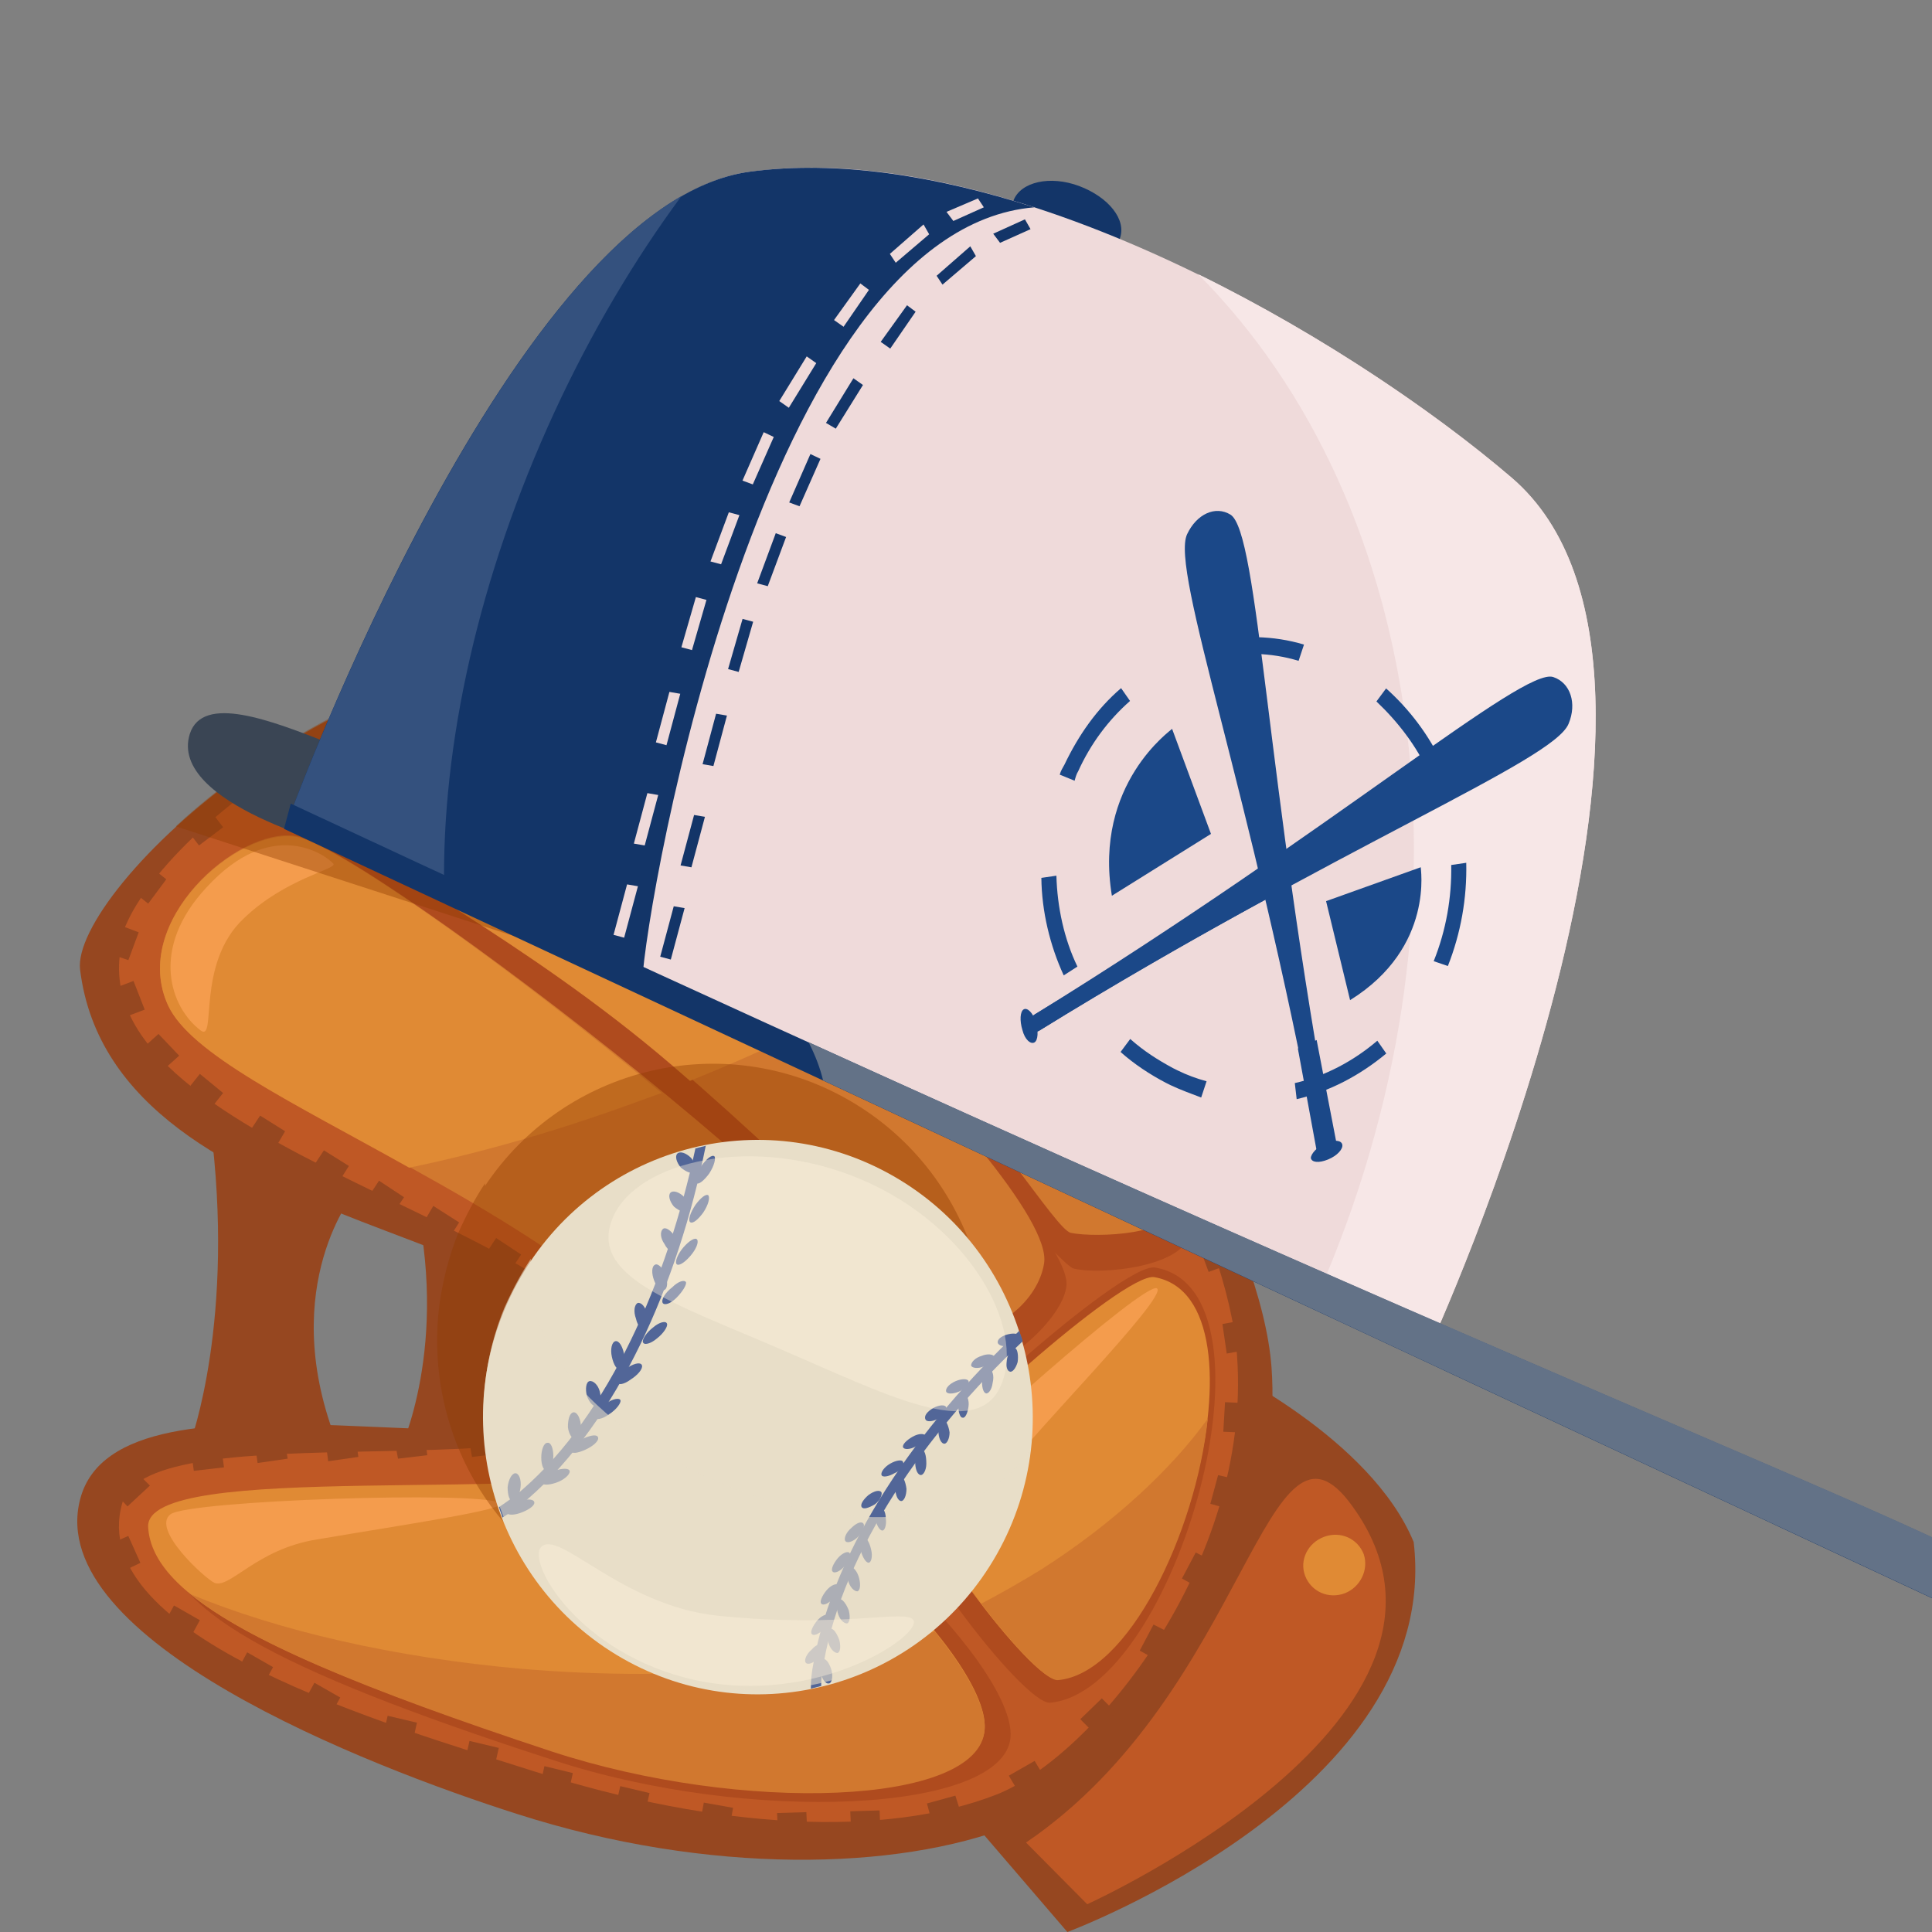 <svg width="100" height="100" viewBox="0 0 100 100" fill="none" xmlns="http://www.w3.org/2000/svg">
<rect x="0" y="0" width="100" height="100" fill="#808080" stroke="none"/>
<g id="Frame" clip-path="url(#clip0_623_2992)">
<g id="Group">
<g id="Group_2">
<path id="Vector" d="M50.074 93.977L55.247 100.001C55.247 100.001 74.688 92.763 73.172 79.816C70.943 74.421 63.184 70.734 63.184 70.734L50.074 93.977Z" fill="#964720"/>
<path id="Vector_2" d="M51.991 44.975C50.208 43.042 44.277 34.815 33.531 33.646C18.147 31.983 3.655 46.144 4.145 50.19C5.929 64.576 32.193 63.227 30.944 72.128C28.67 77.073 6.152 69.746 4.145 77.613C2.272 84.896 18.994 91.414 26.753 93.887C36.697 97.079 46.462 96.809 52.348 94.516C57.52 92.538 66.617 81.928 65.814 70.779C65.324 63.991 58.591 52.033 51.991 44.975Z" fill="#964720"/>
<path id="Vector_3" d="M20.689 75.095C20.689 75.095 23.32 69.611 21.403 61.698L28.136 64.665C28.136 64.665 24.881 70.6 28.181 77.298L20.689 75.095Z" fill="#964720"/>
<path id="Vector_4" d="M9.854 74.646C9.854 74.646 12.217 68.308 10.879 58.148L18.37 61.699C18.37 61.699 14.357 66.509 17.345 74.421L9.854 74.646Z" fill="#964720"/>
<path id="Vector_5" d="M51.278 45.739C49.539 43.896 43.831 35.939 33.486 34.815C18.638 33.197 5.706 45.56 6.197 49.471C4.993 60.035 33.888 63.902 32.684 72.488C30.499 77.253 7.668 72.983 6.331 77.793C4.324 84.761 20.154 89.302 27.645 91.684C37.232 94.741 45.883 95.101 51.546 92.898C56.54 90.965 64.789 80.94 64.031 70.195C63.585 63.677 57.654 52.573 51.278 45.739Z" fill="#BF5825"/>
<path id="Vector_6" d="M8.472 79.636C8.293 76.175 29.474 78.018 36.698 76.085C40.934 74.916 52.617 86.02 52.305 89.931C51.948 93.842 38.749 94.427 28.627 91.1C13.644 86.245 8.65 83.188 8.472 79.636Z" fill="#AF4B1E"/>
<path id="Vector_7" d="M11.458 53.877C7.177 51.989 14.267 43.088 17.299 43.582C21.045 44.167 49.717 66.914 49.583 71.725C49.538 73.883 45.302 77.075 43.608 76.715C42.181 76.355 23.319 59.047 11.458 53.877Z" fill="#AF4B1E"/>
<path id="Vector_8" d="M18.104 44.795C13.11 40.614 25.774 38.321 28.271 38.816C31.303 39.4 55.427 62.552 55.204 66.508C55.07 68.306 51.637 71.184 50.254 70.824C49.095 70.509 26.22 51.673 18.104 44.795Z" fill="#AF4B1E"/>
<path id="Vector_9" d="M29.74 39.671C25.637 36.704 37.498 37.873 39.951 38.323C42.983 38.907 61.845 59.812 61.578 63.768C61.444 65.566 56.94 66.016 55.558 65.656C54.443 65.341 37.766 45.471 29.74 39.671Z" fill="#AF4B1E"/>
<path id="Vector_10" d="M8.693 51.989C6.731 47.718 12.26 42.818 15.292 43.267C19.038 43.852 48.289 66.284 48.156 71.14C48.111 73.298 45.168 75.186 43.429 75.186C42.359 75.186 33.708 68.173 27.421 64.082C19.216 58.777 10.253 55.405 8.693 51.989Z" fill="#D1782F"/>
<path id="Vector_11" d="M17.88 42.817C15.605 39.13 24.836 37.242 28.136 38.411C31.391 39.58 54.712 60.979 54.043 65.385C53.731 67.362 51.546 69.026 49.985 68.801C49.004 68.666 42.672 61.743 34.869 55.045C27.065 48.436 18.994 44.66 17.88 42.817Z" fill="#D1782F"/>
<path id="Vector_12" d="M30.366 38.277C28.805 35.085 38.169 37.108 40.755 38.322C43.342 39.536 55.916 50.415 60.509 62.373C61.089 63.902 56.719 64.082 55.426 63.812C54.623 63.632 51.279 57.923 45.437 51.899C39.596 45.83 31.124 39.851 30.366 38.277Z" fill="#D1782F"/>
<path id="Vector_13" d="M7.668 79.051C7.445 75.545 28.492 77.883 35.448 75.86C39.55 74.646 51.233 85.525 50.965 89.481C50.698 93.437 38.391 93.842 28.536 90.605C14 85.84 7.891 82.648 7.668 79.051Z" fill="#E08A34"/>
<path id="Vector_14" d="M54.354 88.132C52.972 88.267 45.748 78.781 46.462 76.983C47.175 75.184 58.1 65.294 59.794 65.609C66.706 66.778 60.864 87.547 54.354 88.132Z" fill="#AF4B1E"/>
<path id="Vector_15" d="M54.711 86.919C53.463 87.054 46.774 78.287 47.398 76.624C48.023 74.961 58.145 65.835 59.75 66.105C66.127 67.228 60.731 86.38 54.711 86.919Z" fill="#E08A34"/>
<path id="Vector_16" d="M11.548 56.573L10.344 55.584L9.631 56.483L10.835 57.472L11.548 56.573Z" fill="#964720"/>
<path id="Vector_17" d="M14.757 58.553L13.464 57.743L12.84 58.687L14.178 59.542L14.757 58.553Z" fill="#964720"/>
<path id="Vector_18" d="M18.058 60.35L16.765 59.541L16.141 60.485L17.434 61.34L18.058 60.35Z" fill="#964720"/>
<path id="Vector_19" d="M20.912 61.968L19.618 61.113L18.994 62.057L20.287 62.912L20.912 61.968Z" fill="#964720"/>
<path id="Vector_20" d="M23.765 63.272L22.427 62.418L21.848 63.407L23.141 64.261L23.765 63.272Z" fill="#964720"/>
<path id="Vector_21" d="M26.974 64.935L25.681 64.081L25.057 65.025L26.35 65.879L26.974 64.935Z" fill="#964720"/>
<path id="Vector_22" d="M30.675 67.317L29.382 66.463L28.758 67.452L30.051 68.261L30.675 67.317Z" fill="#964720"/>
<path id="Vector_23" d="M33.084 70.735L32.594 69.251L31.523 69.611L31.969 71.094L33.084 70.735Z" fill="#964720"/>
<path id="Vector_24" d="M30.451 73.431L31.789 72.577L32.324 73.431L31.031 74.286L30.451 73.431Z" fill="#964720"/>
<path id="Vector_25" d="M27.914 74.286L29.475 74.061L29.608 75.096L28.048 75.275L27.914 74.286Z" fill="#964720"/>
<path id="Vector_26" d="M24.254 74.421L25.815 74.196L25.948 75.23L24.432 75.41L24.254 74.421Z" fill="#964720"/>
<path id="Vector_27" d="M20.422 74.511L21.983 74.286L22.116 75.32L20.6 75.5L20.422 74.511Z" fill="#964720"/>
<path id="Vector_28" d="M16.854 74.6L18.414 74.42L18.548 75.409L16.987 75.634L16.854 74.6Z" fill="#964720"/>
<path id="Vector_29" d="M13.197 74.691L14.713 74.511L14.892 75.5L13.331 75.725L13.197 74.691Z" fill="#964720"/>
<path id="Vector_30" d="M9.898 75.141L11.459 74.916L11.593 75.95L10.032 76.13L9.898 75.141Z" fill="#964720"/>
<path id="Vector_31" d="M5.885 77.209L7.044 76.175L7.758 76.894L6.598 77.973L5.885 77.209Z" fill="#964720"/>
<path id="Vector_32" d="M6.329 81.343L5.705 79.905L6.641 79.5L7.266 80.894L6.329 81.343Z" fill="#964720"/>
<path id="Vector_33" d="M9.853 84.761L8.516 83.997L9.006 83.098L10.344 83.862L9.853 84.761Z" fill="#964720"/>
<path id="Vector_34" d="M13.642 87.189L12.305 86.425L12.795 85.525L14.133 86.29L13.642 87.189Z" fill="#964720"/>
<path id="Vector_35" d="M17.121 88.762L15.783 87.998L16.274 87.099L17.611 87.863L17.121 88.762Z" fill="#964720"/>
<path id="Vector_36" d="M21.358 90.156L19.842 89.796L20.065 88.807L21.581 89.166L21.358 90.156Z" fill="#964720"/>
<path id="Vector_37" d="M25.594 91.46L24.078 91.1L24.301 90.111L25.817 90.471L25.594 91.46Z" fill="#964720"/>
<path id="Vector_38" d="M29.428 92.764L27.957 92.404L28.18 91.415L29.651 91.775L29.428 92.764Z" fill="#964720"/>
<path id="Vector_39" d="M33.397 93.798L31.881 93.438L32.104 92.449L33.62 92.809L33.397 93.798Z" fill="#964720"/>
<path id="Vector_40" d="M37.766 94.562L36.25 94.292L36.428 93.303L37.944 93.573L37.766 94.562Z" fill="#964720"/>
<path id="Vector_41" d="M41.781 94.786L40.265 94.831L40.221 93.842L41.737 93.797L41.781 94.786Z" fill="#964720"/>
<path id="Vector_42" d="M45.57 94.741L44.054 94.786L44.01 93.752L45.526 93.707L45.57 94.741Z" fill="#964720"/>
<path id="Vector_43" d="M49.762 93.932L48.246 94.336L47.978 93.347L49.45 92.942L49.762 93.932Z" fill="#964720"/>
<path id="Vector_44" d="M54.088 92.044L52.75 92.808L52.215 91.909L53.553 91.144L54.088 92.044Z" fill="#964720"/>
<path id="Vector_45" d="M57.744 88.627L56.63 89.706L55.916 88.986L57.031 87.907L57.744 88.627Z" fill="#964720"/>
<path id="Vector_46" d="M60.597 84.537L59.884 85.93L58.992 85.436L59.706 84.087L60.597 84.537Z" fill="#964720"/>
<path id="Vector_47" d="M62.783 80.805L62.07 82.199L61.178 81.704L61.891 80.356L62.783 80.805Z" fill="#964720"/>
<path id="Vector_48" d="M64.029 76.578L63.627 78.107L62.647 77.837L63.048 76.353L64.029 76.578Z" fill="#964720"/>
<path id="Vector_49" d="M64.433 72.622L64.344 74.151L63.318 74.106L63.407 72.577L64.433 72.622Z" fill="#964720"/>
<path id="Vector_50" d="M64.254 68.352L64.477 69.88L63.496 70.06L63.273 68.531L64.254 68.352Z" fill="#964720"/>
<path id="Vector_51" d="M62.96 63.991L63.539 65.475L62.559 65.835L62.023 64.396L62.96 63.991Z" fill="#964720"/>
<path id="Vector_52" d="M61.356 59.405L61.891 60.889L60.955 61.249L60.42 59.81L61.356 59.405Z" fill="#964720"/>
<path id="Vector_53" d="M59.124 55.36L59.927 56.664L59.035 57.249L58.232 55.945L59.124 55.36Z" fill="#964720"/>
<path id="Vector_54" d="M56.763 51.763L57.566 53.112L56.719 53.651L55.916 52.347L56.763 51.763Z" fill="#964720"/>
<path id="Vector_55" d="M54.443 48.572L55.246 49.876L54.398 50.461L53.596 49.112L54.443 48.572Z" fill="#964720"/>
<path id="Vector_56" d="M51.99 45.603L52.926 46.862L52.124 47.492L51.188 46.233L51.99 45.603Z" fill="#964720"/>
<path id="Vector_57" d="M49.318 42.773L50.255 43.986L49.452 44.616L48.516 43.402L49.318 42.773Z" fill="#964720"/>
<path id="Vector_58" d="M46.685 40.03L47.622 41.244L46.819 41.874L45.883 40.66L46.685 40.03Z" fill="#964720"/>
<path id="Vector_59" d="M43.472 37.692L44.721 38.592L44.141 39.446L42.893 38.547L43.472 37.692Z" fill="#964720"/>
<path id="Vector_60" d="M40.353 35.938L41.602 36.838L41.022 37.692L39.773 36.793L40.353 35.938Z" fill="#964720"/>
<path id="Vector_61" d="M36.295 34.815L37.721 35.309L37.409 36.298L35.982 35.804L36.295 34.815Z" fill="#964720"/>
<path id="Vector_62" d="M32.149 34.23L33.666 34.455L33.532 35.489L32.016 35.22L32.149 34.23Z" fill="#964720"/>
<path id="Vector_63" d="M27.066 34.41L28.582 34.275L28.716 35.309L27.156 35.444L27.066 34.41Z" fill="#964720"/>
<path id="Vector_64" d="M22.65 35.4L24.122 34.995L24.434 35.984L22.918 36.389L22.65 35.4Z" fill="#964720"/>
<path id="Vector_65" d="M18.191 37.018L19.574 36.344L20.02 37.288L18.637 37.962L18.191 37.018Z" fill="#964720"/>
<path id="Vector_66" d="M15.158 38.816L16.541 38.142L16.986 39.086L15.604 39.76L15.158 38.816Z" fill="#964720"/>
<path id="Vector_67" d="M12.529 40.569L13.867 39.76L14.402 40.614L13.064 41.423L12.529 40.569Z" fill="#964720"/>
<path id="Vector_68" d="M9.676 42.952L10.924 42.008L11.549 42.817L10.3 43.761L9.676 42.952Z" fill="#964720"/>
<path id="Vector_69" d="M9.273 54.641L8.203 53.517L7.355 54.281L8.426 55.405L9.273 54.641Z" fill="#964720"/>
<path id="Vector_70" d="M7.49 52.258L6.91 50.774L5.84 51.179L6.42 52.663L7.49 52.258Z" fill="#964720"/>
<path id="Vector_71" d="M6.644 49.696L7.179 48.257L6.109 47.852L5.574 49.336L6.644 49.696Z" fill="#964720"/>
<path id="Vector_72" d="M7.669 46.773L8.606 45.514L7.714 44.795L6.777 46.054L7.669 46.773Z" fill="#964720"/>
<path id="Vector_73" d="M27.021 86.379C20.377 85.794 14.402 84.401 9.854 82.513C12.752 84.895 18.727 87.413 28.537 90.65C38.392 93.886 50.699 93.482 50.966 89.526C51.055 88.312 49.985 86.424 48.38 84.446C43.252 86.289 35.538 87.098 27.021 86.379Z" fill="#D1782F"/>
<path id="Vector_74" d="M15.292 43.311C12.26 42.862 6.731 47.717 8.693 52.033C9.852 54.55 15.158 57.068 21.178 60.439C25.102 59.63 29.249 58.416 33.485 56.843C33.753 56.753 33.976 56.663 34.243 56.573C26.172 49.875 17.254 43.581 15.292 43.311Z" fill="#E08A34"/>
<path id="Vector_75" d="M28.089 38.456C24.834 37.287 15.559 39.175 17.833 42.861C18.993 44.705 27.019 48.481 34.778 55.135C35.09 55.404 35.402 55.674 35.714 55.944C38.613 54.775 41.377 53.516 43.874 52.167C37.453 45.559 29.873 39.085 28.089 38.456Z" fill="#E08A34"/>
<path id="Vector_76" d="M30.365 38.277C31.123 39.851 39.283 45.605 45.08 51.539C47.265 50.325 49.316 49.067 51.144 47.763C46.64 42.638 42.181 38.996 40.754 38.322C38.168 37.108 28.759 35.085 30.365 38.277Z" fill="#E08A34"/>
<path id="Vector_77" d="M53.864 81.254C52.838 81.883 51.813 82.468 50.787 83.007C52.437 85.165 54.176 87.008 54.756 86.963C58.412 86.649 61.89 79.321 62.514 73.432C60.642 76.039 57.609 78.871 53.864 81.254Z" fill="#D1782F"/>
<path id="Vector_78" d="M31.611 77.568C32.146 76.803 35.847 76.129 36.694 76.219C37.541 76.354 42.268 78.782 41.867 79.411C41.421 80.086 30.897 78.557 31.611 77.568Z" fill="#F49C4D"/>
<path id="Vector_79" d="M11.101 81.929C10.611 81.704 7.801 79.141 8.827 78.377C9.808 77.657 24.835 77.163 25.861 77.792C26.44 78.107 21.179 78.871 16.407 79.681C13.286 80.175 11.904 82.244 11.101 81.929Z" fill="#F49C4D"/>
<path id="Vector_80" d="M50.03 80.219C49.049 80.444 47.845 77.207 48.425 76.353C49.005 75.499 59.26 66.283 59.885 66.688C60.509 67.092 52.884 74.78 52.483 75.679C52.037 76.533 51.279 79.95 50.03 80.219Z" fill="#F49C4D"/>
<path id="Vector_81" d="M10.389 53.337C8.828 52.168 7.713 49.111 10.701 45.919C14.045 42.278 16.81 44.211 17.256 44.705C17.479 44.975 14.759 45.469 12.618 47.538C10.121 49.875 11.236 53.966 10.389 53.337Z" fill="#F49C4D"/>
<path id="Vector_82" d="M18.905 43.042C17.879 41.963 17.656 40.12 21.803 39.04C25.994 37.916 28.18 38.861 29.74 40.12C30.008 40.344 26.931 39.67 24.166 40.794C21 42.143 19.618 43.806 18.905 43.042Z" fill="#F49C4D"/>
<path id="Vector_83" d="M32.059 39.356C30.945 37.872 30.633 36.973 34.512 37.153C36.251 37.243 40.353 38.007 42.449 40.255C42.85 40.66 37.99 39.536 36.875 39.67C34.646 39.94 32.862 40.39 32.059 39.356Z" fill="#F49C4D"/>
<path id="Vector_84" d="M53.107 95.37L56.273 98.562C56.273 98.562 77.855 88.807 70.007 77.972C65.548 71.724 64.612 87.548 53.107 95.37Z" fill="#BF5825"/>
<path id="Vector_85" d="M70.587 80.445C70.275 79.635 69.383 79.231 68.536 79.545C67.689 79.86 67.243 80.759 67.555 81.569C67.867 82.378 68.759 82.783 69.606 82.468C70.409 82.153 70.855 81.254 70.587 80.445Z" fill="#E08A34"/>
</g>
<path id="Vector_86" opacity="0.4" d="M43.922 56.933C37.412 53.201 29.207 55.224 25.105 61.383C25.105 61.338 25.105 61.293 25.105 61.248C24.57 62.057 24.124 62.912 23.723 63.811C23.232 65.025 22.92 66.283 22.742 67.542C22.028 73.162 24.614 78.916 29.831 81.883C36.654 85.794 45.349 83.367 49.228 76.488C53.153 69.61 50.745 60.844 43.922 56.933Z" fill="#8F3B00"/>
<path id="Vector_87" opacity="0.4" d="M33.529 33.6C23.853 32.566 14.534 37.736 9.094 42.771L62.291 60.034C59.615 54.684 55.78 49.02 51.99 44.929C50.206 43.041 44.276 34.814 33.529 33.6Z" fill="#8F3B00"/>
<g id="Group_3">
<path id="Vector_88" d="M17.06 38.476C14.016 37.284 10.487 35.908 9.823 37.991C8.691 41.617 17.847 43.909 17.847 43.909L17.06 38.476Z" fill="#3A4554"/>
<path id="Vector_89" d="M57.962 12.347C58.331 11.369 57.364 10.195 55.86 9.63C54.356 9.066 52.823 9.409 52.454 10.387C52.085 11.364 53.052 12.539 54.556 13.103C56.06 13.668 57.593 13.325 57.962 12.347Z" fill="#133568"/>
<path id="Vector_90" d="M16.345 42.536L73.958 69.816C73.958 69.816 90.095 34.899 78.245 24.727C69.869 17.53 52.117 7.068 38.816 8.887C26.583 10.507 16.345 42.536 16.345 42.536Z" fill="#EFDADA"/>
<path id="Vector_91" d="M68.164 67.133L73.959 69.816C73.959 69.816 90.096 34.9 78.246 24.727C74.377 21.43 68.521 17.384 62.01 14.187C73.914 26.15 76.856 47.447 68.164 67.133Z" fill="#F7E7E7"/>
<path id="Vector_92" d="M53.538 10.731C48.474 9.106 43.358 8.273 38.816 8.886C26.582 10.506 14.973 42.276 14.973 42.276L33.236 50.83C33.47 46.371 39.561 11.885 53.538 10.731Z" fill="#133568"/>
<path id="Vector_93" d="M28.709 21.304C30.614 17.185 32.849 13.424 35.276 10.145C24.484 16.35 14.974 42.276 14.974 42.276L22.989 46.039C22.854 38.574 24.756 29.88 28.709 21.304Z" fill="#34517E"/>
<path id="Vector_94" d="M15.049 41.595L14.699 42.901L105.1 85.102C105.485 85.259 105.95 85.114 106.257 84.766C106.578 84.367 106.599 83.889 106.381 83.507C104.083 79.931 87.458 75.422 15.049 41.595Z" fill="#133568"/>
<path id="Vector_95" d="M106.381 83.507C104.436 80.403 91.778 76.634 41.852 53.944C42.202 54.63 42.452 55.289 42.603 55.922L105.149 85.115C105.534 85.272 105.986 85.178 106.307 84.779C106.564 84.418 106.599 83.889 106.381 83.507Z" fill="#637287"/>
<g id="Group_4">
<path id="Vector_96" d="M63.691 26.638C62.912 26.16 61.94 26.599 61.444 27.651C60.571 29.516 64.739 40.86 68.186 59.277C68.301 59.846 69.083 59.518 68.969 58.949C65.535 40.481 65.151 27.567 63.691 26.638Z" fill="#1B4888"/>
<path id="Vector_97" d="M68.149 53.831L67.177 54.27L68.176 59.706L69.198 59.28L68.149 53.831Z" fill="#1B4888"/>
<path id="Vector_98" d="M69.477 59.246C69.431 59.018 69.069 58.975 68.589 59.169C68.16 59.377 67.853 59.726 67.849 59.94C67.895 60.168 68.257 60.211 68.736 60.016C69.215 59.822 69.522 59.473 69.477 59.246Z" fill="#1B4888"/>
</g>
<g id="Group_5">
<path id="Vector_99" d="M81.189 37.464C81.635 36.399 81.279 35.335 80.396 35.044C78.829 34.517 69.173 42.856 53.56 52.507C53.054 52.801 53.364 53.638 53.82 53.33C69.42 43.73 80.402 39.406 81.189 37.464Z" fill="#1B4888"/>
<path id="Vector_100" d="M53.543 53.955C53.733 53.844 53.754 53.365 53.613 52.897C53.471 52.428 53.176 52.134 52.986 52.245C52.797 52.355 52.775 52.834 52.917 53.303C53.044 53.821 53.353 54.066 53.543 53.955Z" fill="#1B4888"/>
<path id="Vector_101" d="M65.01 45.832C64.964 45.604 64.919 45.377 64.936 45.112C61.602 47.395 57.824 49.935 53.558 52.506C53.052 52.801 53.362 53.638 53.818 53.329C58.111 50.658 62.07 48.435 65.51 46.558C65.288 46.391 65.092 46.123 65.01 45.832Z" fill="#1B4888"/>
</g>
<path id="Vector_102" d="M57.551 46.364L62.68 43.163L60.667 37.725C60.654 37.775 56.596 40.564 57.551 46.364Z" fill="#1B4888"/>
<path id="Vector_103" d="M69.88 51.767L68.637 46.643L73.539 44.888C73.502 44.824 74.3 49.022 69.88 51.767Z" fill="#1B4888"/>
<path id="Vector_104" d="M33.019 45.872L32.457 45.776L31.757 48.388L32.305 48.535L33.019 45.872Z" fill="#EFDADA"/>
<path id="Vector_105" d="M34.069 41.149L33.508 41.052L32.808 43.664L33.37 43.761L34.069 41.149Z" fill="#EFDADA"/>
<path id="Vector_106" d="M35.21 35.91L34.649 35.813L33.949 38.425L34.497 38.572L35.21 35.91Z" fill="#EFDADA"/>
<path id="Vector_107" d="M36.566 31.051L36.019 30.904L35.269 33.502L35.817 33.649L36.566 31.051Z" fill="#EFDADA"/>
<path id="Vector_108" d="M38.272 26.663L37.724 26.516L36.775 29.061L37.323 29.208L38.272 26.663Z" fill="#EFDADA"/>
<path id="Vector_109" d="M40.05 22.618L39.529 22.37L38.431 24.876L38.965 25.073L40.05 22.618Z" fill="#EFDADA"/>
<path id="Vector_110" d="M42.249 18.795L41.755 18.447L40.335 20.759L40.829 21.106L42.249 18.795Z" fill="#EFDADA"/>
<path id="Vector_111" d="M44.976 15.004L44.531 14.67L43.169 16.566L43.663 16.913L44.976 15.004Z" fill="#EFDADA"/>
<path id="Vector_112" d="M48.093 12.126L47.802 11.617L46.059 13.142L46.363 13.6L48.093 12.126Z" fill="#EFDADA"/>
<path id="Vector_113" d="M50.923 10.73L50.618 10.271L48.991 10.966L49.345 11.438L50.923 10.73Z" fill="#EFDADA"/>
<g id="Group_6">
<path id="Vector_114" d="M35.435 47.004L34.873 46.908L34.173 49.52L34.721 49.666L35.435 47.004Z" fill="#133568"/>
<path id="Vector_115" d="M36.487 42.28L35.926 42.183L35.226 44.795L35.788 44.892L36.487 42.28Z" fill="#133568"/>
<path id="Vector_116" d="M37.626 37.038L37.065 36.942L36.365 39.554L36.926 39.65L37.626 37.038Z" fill="#133568"/>
<path id="Vector_117" d="M38.983 32.181L38.435 32.034L37.685 34.632L38.233 34.779L38.983 32.181Z" fill="#133568"/>
<path id="Vector_118" d="M40.688 27.795L40.153 27.598L39.191 30.193L39.739 30.34L40.688 27.795Z" fill="#133568"/>
<path id="Vector_119" d="M42.468 23.75L41.947 23.502L40.849 26.007L41.383 26.204L42.468 23.75Z" fill="#133568"/>
<path id="Vector_120" d="M44.667 19.927L44.173 19.579L42.753 21.89L43.26 22.188L44.667 19.927Z" fill="#133568"/>
<path id="Vector_121" d="M47.392 16.134L46.947 15.8L45.585 17.695L46.079 18.043L47.392 16.134Z" fill="#133568"/>
<path id="Vector_122" d="M50.513 13.257L50.222 12.749L48.479 14.274L48.783 14.732L50.513 13.257Z" fill="#133568"/>
<path id="Vector_123" d="M53.341 11.861L53.05 11.353L51.409 12.097L51.763 12.569L53.341 11.861Z" fill="#133568"/>
</g>
<g id="Group_7">
<path id="Vector_124" d="M60.583 56.165L60.348 56.048C59.505 55.607 58.689 55.066 58 54.45L58.501 53.777C59.19 54.392 59.92 54.857 60.713 55.285L60.948 55.402C61.419 55.636 61.954 55.833 62.452 55.966L62.173 56.807C61.689 56.623 61.105 56.413 60.583 56.165ZM67.116 56.893L67.019 56.06C68.552 55.717 70.044 54.932 71.29 53.867L71.753 54.529C70.38 55.669 68.825 56.49 67.116 56.893ZM55.058 50.486C54.348 48.95 53.918 47.167 53.901 45.439L54.679 45.325C54.723 46.952 55.08 48.608 55.767 50.03L55.058 50.486ZM74.208 49.751C74.852 48.147 75.146 46.449 75.115 44.772L75.893 44.658C75.934 46.499 75.612 48.297 74.942 50.001L74.208 49.751ZM54.852 40.096C54.906 39.895 54.996 39.758 55.099 39.571C55.829 38.044 56.781 36.684 58.027 35.618L58.49 36.281C57.37 37.272 56.459 38.481 55.806 39.921C55.716 40.059 55.662 40.26 55.622 40.41L54.852 40.096ZM73.977 40.053C73.304 38.581 72.35 37.357 71.244 36.307L71.744 35.633C72.951 36.71 73.977 38.062 74.686 39.598L73.977 40.053ZM62.712 34.075L62.615 33.241C64.212 32.861 65.913 32.887 67.494 33.364L67.215 34.205C65.784 33.767 64.245 33.732 62.712 34.075Z" fill="#1B4888"/>
</g>
</g>
<g id="Group_8">
<g id="Group_9">
<path id="Vector_125" d="M26.854 66.274C22.975 73.152 25.383 81.919 32.205 85.83C39.028 89.741 47.723 87.313 51.602 80.435C55.482 73.557 53.074 64.79 46.251 60.879C39.429 56.968 30.734 59.351 26.854 66.274Z" fill="#E8DEC8"/>
<g id="Group_10">
<path id="Vector_126" d="M27.032 77.108C26.675 77.423 26.229 77.738 25.828 78.007C25.873 78.187 25.962 78.367 26.006 78.547C26.452 78.277 26.898 77.962 27.3 77.603C31.982 73.557 35.103 66.409 36.53 59.306C36.352 59.351 36.173 59.396 35.995 59.441C34.523 66.274 31.536 73.197 27.032 77.108Z" fill="#526698"/>
<path id="Vector_127" d="M42.102 86.099C42.013 86.549 41.969 86.953 41.969 87.403C42.147 87.358 42.325 87.313 42.504 87.268C42.504 86.863 42.548 86.459 42.638 86.054C43.663 80.21 47.899 74.186 52.938 69.42C52.894 69.24 52.804 69.061 52.76 68.881C47.543 73.781 43.173 80.03 42.102 86.099Z" fill="#526698"/>
</g>
<g id="Group_11">
<path id="Vector_128" d="M42.638 85.155C42.549 85.02 42.236 85.11 42.014 85.38C41.746 85.604 41.612 85.919 41.701 86.054C41.791 86.189 42.103 86.099 42.326 85.829C42.593 85.604 42.727 85.29 42.638 85.155Z" fill="#526698"/>
<path id="Vector_129" d="M42.596 85.874C42.462 85.874 42.373 86.189 42.462 86.549C42.551 86.909 42.729 87.178 42.908 87.133C43.041 87.133 43.13 86.819 43.041 86.459C42.952 86.144 42.774 85.829 42.596 85.874Z" fill="#526698"/>
<path id="Vector_130" d="M42.908 83.627C42.819 83.492 42.507 83.627 42.284 83.897C42.061 84.167 41.927 84.481 42.016 84.571C42.105 84.706 42.417 84.571 42.641 84.302C42.908 84.032 43.042 83.717 42.908 83.627Z" fill="#526698"/>
<path id="Vector_131" d="M42.952 84.301C42.818 84.346 42.774 84.615 42.863 84.975C42.952 85.335 43.175 85.56 43.353 85.56C43.487 85.515 43.532 85.245 43.443 84.885C43.309 84.526 43.13 84.256 42.952 84.301Z" fill="#526698"/>
<path id="Vector_132" d="M43.398 82.053C43.309 81.918 42.997 82.053 42.774 82.323C42.551 82.593 42.417 82.907 42.506 82.997C42.596 83.132 42.908 82.997 43.131 82.727C43.398 82.502 43.487 82.188 43.398 82.053Z" fill="#526698"/>
<path id="Vector_133" d="M43.442 82.772C43.309 82.817 43.264 83.087 43.353 83.447C43.442 83.807 43.665 84.031 43.843 84.031C43.977 83.987 44.022 83.717 43.933 83.357C43.799 82.997 43.576 82.728 43.442 82.772Z" fill="#526698"/>
<path id="Vector_134" d="M43.98 80.39C43.891 80.255 43.579 80.39 43.356 80.66C43.133 80.929 42.999 81.244 43.089 81.334C43.178 81.469 43.49 81.334 43.713 81.064C43.936 80.84 44.069 80.525 43.98 80.39Z" fill="#526698"/>
<path id="Vector_135" d="M43.979 81.109C43.846 81.154 43.801 81.424 43.89 81.784C43.979 82.144 44.202 82.368 44.381 82.368C44.514 82.323 44.559 82.054 44.47 81.694C44.381 81.334 44.158 81.064 43.979 81.109Z" fill="#526698"/>
<path id="Vector_136" d="M44.691 78.862C44.601 78.727 44.334 78.817 44.066 79.087C43.799 79.311 43.665 79.626 43.754 79.761C43.843 79.896 44.155 79.806 44.423 79.536C44.646 79.266 44.78 78.997 44.691 78.862Z" fill="#526698"/>
<path id="Vector_137" d="M44.689 79.581C44.555 79.581 44.466 79.896 44.555 80.255C44.645 80.615 44.823 80.885 44.957 80.885C45.09 80.885 45.18 80.57 45.09 80.21C45.001 79.806 44.823 79.536 44.689 79.581Z" fill="#526698"/>
<path id="Vector_138" d="M45.627 77.243C45.538 77.108 45.27 77.153 44.958 77.378C44.691 77.603 44.512 77.872 44.601 78.007C44.691 78.142 44.958 78.052 45.27 77.872C45.538 77.692 45.672 77.378 45.627 77.243Z" fill="#526698"/>
<path id="Vector_139" d="M45.493 77.962C45.359 77.962 45.27 78.277 45.314 78.591C45.359 78.951 45.537 79.221 45.671 79.221C45.805 79.221 45.894 78.906 45.849 78.591C45.849 78.232 45.671 77.962 45.493 77.962Z" fill="#526698"/>
<path id="Vector_140" d="M46.741 75.67C46.696 75.535 46.384 75.58 46.072 75.76C45.76 75.94 45.581 76.21 45.626 76.345C45.67 76.48 45.983 76.435 46.295 76.255C46.607 76.12 46.83 75.85 46.741 75.67Z" fill="#526698"/>
<path id="Vector_141" d="M46.607 76.389C46.474 76.389 46.34 76.658 46.34 77.018C46.34 77.378 46.474 77.693 46.652 77.693C46.786 77.693 46.919 77.423 46.919 77.063C46.875 76.703 46.741 76.389 46.607 76.389Z" fill="#526698"/>
<path id="Vector_142" d="M47.901 74.321C47.857 74.186 47.545 74.186 47.233 74.366C46.92 74.546 46.697 74.77 46.742 74.905C46.787 75.04 47.099 75.04 47.411 74.86C47.768 74.725 47.946 74.456 47.901 74.321Z" fill="#526698"/>
<path id="Vector_143" d="M47.679 74.995C47.546 74.95 47.367 75.22 47.367 75.625C47.367 75.984 47.456 76.299 47.635 76.344C47.769 76.389 47.947 76.119 47.947 75.76C47.947 75.31 47.858 75.04 47.679 74.995Z" fill="#526698"/>
<path id="Vector_144" d="M48.972 72.837C48.927 72.703 48.615 72.703 48.303 72.882C47.991 73.062 47.813 73.287 47.902 73.467C47.947 73.602 48.259 73.602 48.571 73.422C48.838 73.197 49.061 72.972 48.972 72.837Z" fill="#526698"/>
<path id="Vector_145" d="M48.838 73.467C48.704 73.467 48.57 73.737 48.57 74.051C48.57 74.411 48.704 74.726 48.882 74.726C49.016 74.726 49.15 74.456 49.15 74.141C49.105 73.826 48.972 73.512 48.838 73.467Z" fill="#526698"/>
<path id="Vector_146" d="M50.132 71.488C50.087 71.353 49.775 71.353 49.463 71.488C49.151 71.623 48.928 71.848 48.972 72.027C49.017 72.162 49.329 72.162 49.641 72.027C49.953 71.892 50.176 71.623 50.132 71.488Z" fill="#526698"/>
<path id="Vector_147" d="M49.908 72.118C49.774 72.073 49.64 72.343 49.596 72.703C49.596 73.062 49.685 73.377 49.819 73.377C49.952 73.422 50.086 73.152 50.131 72.793C50.175 72.478 50.042 72.163 49.908 72.118Z" fill="#526698"/>
<path id="Vector_148" d="M51.468 70.229C51.423 70.094 51.111 70.049 50.799 70.184C50.487 70.274 50.264 70.499 50.264 70.679C50.308 70.814 50.62 70.858 50.932 70.724C51.289 70.589 51.512 70.409 51.468 70.229Z" fill="#526698"/>
<path id="Vector_149" d="M51.2 70.858C51.067 70.813 50.888 71.038 50.844 71.398C50.799 71.757 50.888 72.072 51.022 72.117C51.156 72.162 51.334 71.937 51.379 71.578C51.468 71.218 51.379 70.903 51.2 70.858Z" fill="#526698"/>
<path id="Vector_150" d="M52.85 69.197C52.806 69.062 52.538 68.972 52.181 69.062C51.825 69.151 51.602 69.331 51.646 69.511C51.691 69.646 51.958 69.736 52.315 69.646C52.627 69.556 52.85 69.331 52.85 69.197Z" fill="#526698"/>
<path id="Vector_151" d="M52.54 69.78C52.406 69.735 52.227 69.96 52.138 70.275C52.049 70.634 52.094 70.949 52.272 70.994C52.406 71.039 52.584 70.814 52.673 70.499C52.718 70.185 52.673 69.825 52.54 69.78Z" fill="#526698"/>
<path id="Vector_152" d="M36.037 61.24C36.171 61.33 36.439 61.105 36.706 60.745C36.974 60.341 37.063 59.936 36.974 59.846C36.84 59.756 36.572 59.981 36.305 60.341C36.037 60.745 35.948 61.15 36.037 61.24Z" fill="#526698"/>
<path id="Vector_153" d="M35.951 60.655C36.084 60.52 35.995 60.205 35.772 59.935C35.505 59.665 35.193 59.575 35.059 59.71C34.925 59.845 35.014 60.16 35.237 60.43C35.505 60.655 35.817 60.789 35.951 60.655Z" fill="#526698"/>
<path id="Vector_154" d="M35.728 63.262C35.862 63.352 36.13 63.127 36.397 62.768C36.665 62.363 36.754 62.003 36.665 61.868C36.531 61.779 36.263 62.003 35.996 62.363C35.728 62.768 35.594 63.172 35.728 63.262Z" fill="#526698"/>
<path id="Vector_155" d="M35.595 62.678C35.729 62.543 35.64 62.228 35.417 61.959C35.149 61.689 34.837 61.599 34.703 61.734C34.57 61.869 34.659 62.184 34.882 62.453C35.149 62.678 35.462 62.813 35.595 62.678Z" fill="#526698"/>
<path id="Vector_156" d="M35.013 65.42C35.103 65.555 35.415 65.375 35.727 65.015C36.039 64.656 36.173 64.296 36.084 64.161C35.994 64.026 35.682 64.206 35.37 64.566C35.103 64.88 34.924 65.285 35.013 65.42Z" fill="#526698"/>
<path id="Vector_157" d="M35.016 64.79C35.15 64.655 35.15 64.34 34.926 63.98C34.703 63.666 34.436 63.486 34.302 63.62C34.169 63.755 34.169 64.07 34.391 64.385C34.57 64.745 34.837 64.879 35.016 64.79Z" fill="#526698"/>
<path id="Vector_158" d="M34.301 67.442C34.39 67.577 34.702 67.487 35.014 67.173C35.327 66.858 35.55 66.498 35.505 66.363C35.416 66.228 35.103 66.319 34.791 66.633C34.435 66.903 34.212 67.263 34.301 67.442Z" fill="#526698"/>
<path id="Vector_159" d="M34.39 66.768C34.569 66.678 34.569 66.318 34.435 65.959C34.301 65.599 34.033 65.374 33.9 65.464C33.721 65.554 33.721 65.914 33.855 66.273C33.989 66.633 34.212 66.858 34.39 66.768Z" fill="#526698"/>
<path id="Vector_160" d="M33.277 69.466C33.322 69.646 33.678 69.556 33.991 69.287C34.347 69.017 34.57 68.657 34.526 68.522C34.481 68.342 34.124 68.432 33.812 68.702C33.456 68.972 33.233 69.332 33.277 69.466Z" fill="#526698"/>
<path id="Vector_161" d="M33.408 68.837C33.587 68.747 33.631 68.387 33.497 68.028C33.408 67.623 33.185 67.398 33.007 67.443C32.828 67.533 32.784 67.893 32.918 68.252C33.007 68.657 33.23 68.882 33.408 68.837Z" fill="#526698"/>
<path id="Vector_162" d="M31.936 71.534C31.981 71.713 32.293 71.668 32.65 71.399C33.007 71.174 33.274 70.859 33.23 70.679C33.185 70.499 32.873 70.544 32.516 70.769C32.16 71.039 31.892 71.354 31.936 71.534Z" fill="#526698"/>
<path id="Vector_163" d="M32.116 70.86C32.294 70.815 32.383 70.455 32.294 70.05C32.205 69.646 32.026 69.376 31.848 69.421C31.67 69.466 31.581 69.826 31.67 70.23C31.759 70.635 31.937 70.95 32.116 70.86Z" fill="#526698"/>
<path id="Vector_164" d="M30.777 73.376C30.822 73.511 31.178 73.466 31.535 73.196C31.892 72.972 32.159 72.612 32.115 72.477C32.07 72.342 31.713 72.387 31.357 72.657C30.955 72.927 30.688 73.241 30.777 73.376Z" fill="#526698"/>
<path id="Vector_165" d="M30.912 72.792C31.09 72.747 31.135 72.387 31.046 72.028C30.956 71.668 30.689 71.443 30.51 71.488C30.332 71.533 30.287 71.893 30.377 72.252C30.51 72.612 30.733 72.837 30.912 72.792Z" fill="#526698"/>
<path id="Vector_166" d="M29.531 75.085C29.576 75.265 29.888 75.22 30.289 75.04C30.691 74.86 31.003 74.59 30.958 74.41C30.914 74.231 30.601 74.275 30.2 74.455C29.799 74.635 29.531 74.905 29.531 75.085Z" fill="#526698"/>
<path id="Vector_167" d="M29.796 74.5C29.974 74.455 30.063 74.141 30.063 73.736C30.019 73.331 29.84 73.061 29.662 73.106C29.484 73.151 29.395 73.466 29.395 73.871C29.439 74.231 29.617 74.5 29.796 74.5Z" fill="#526698"/>
<path id="Vector_168" d="M28.016 76.703C28.016 76.883 28.372 76.883 28.774 76.748C29.175 76.613 29.487 76.343 29.487 76.164C29.487 75.984 29.13 75.984 28.729 76.119C28.328 76.299 28.016 76.523 28.016 76.703Z" fill="#526698"/>
<path id="Vector_169" d="M28.328 76.12C28.506 76.12 28.64 75.76 28.64 75.356C28.64 74.951 28.506 74.636 28.328 74.681C28.149 74.681 28.016 75.041 28.016 75.445C28.016 75.85 28.149 76.165 28.328 76.12Z" fill="#526698"/>
<path id="Vector_170" d="M26.186 78.231C26.186 78.411 26.498 78.456 26.899 78.321C27.3 78.186 27.657 77.962 27.657 77.782C27.657 77.602 27.345 77.557 26.944 77.692C26.542 77.827 26.186 78.051 26.186 78.231Z" fill="#526698"/>
<path id="Vector_171" d="M26.543 77.694C26.721 77.694 26.9 77.379 26.944 76.974C26.989 76.57 26.855 76.255 26.677 76.255C26.498 76.255 26.32 76.57 26.275 76.974C26.275 77.379 26.365 77.694 26.543 77.694Z" fill="#526698"/>
</g>
</g>
<path id="Vector_172" opacity="0.6" d="M27.481 65.149C26.945 65.959 26.5 66.813 26.098 67.712C23.111 75.04 26.589 83.401 33.857 86.413C41.125 89.426 49.419 85.919 52.407 78.591C52.897 77.422 53.209 76.209 53.343 74.995C47.591 83.671 26.188 74.815 27.481 65.149Z" fill="#E8DEC8"/>
<path id="Vector_173" opacity="0.4" d="M28.012 80.075C28.904 79.131 32.159 83.087 37.109 83.626C43.708 84.3 46.874 83.266 47.276 83.851C47.766 84.615 42.326 88.347 35.95 86.953C29.93 85.604 27.254 80.839 28.012 80.075Z" fill="#FFF3DC"/>
<path id="Vector_174" opacity="0.4" d="M51.825 71.669C53.073 68.702 50.175 63.442 44.601 61.059C39.027 58.676 32.963 60.07 31.714 63.037C30.466 66.049 34.746 67.398 40.276 69.781C45.849 72.163 50.576 74.681 51.825 71.669Z" fill="#FFF3DC"/>
</g>
</g>
</g>
<defs>
<clipPath id="clip0_623_2992">
<rect width="100" height="100" fill="white"/>
</clipPath>
</defs>
</svg>
